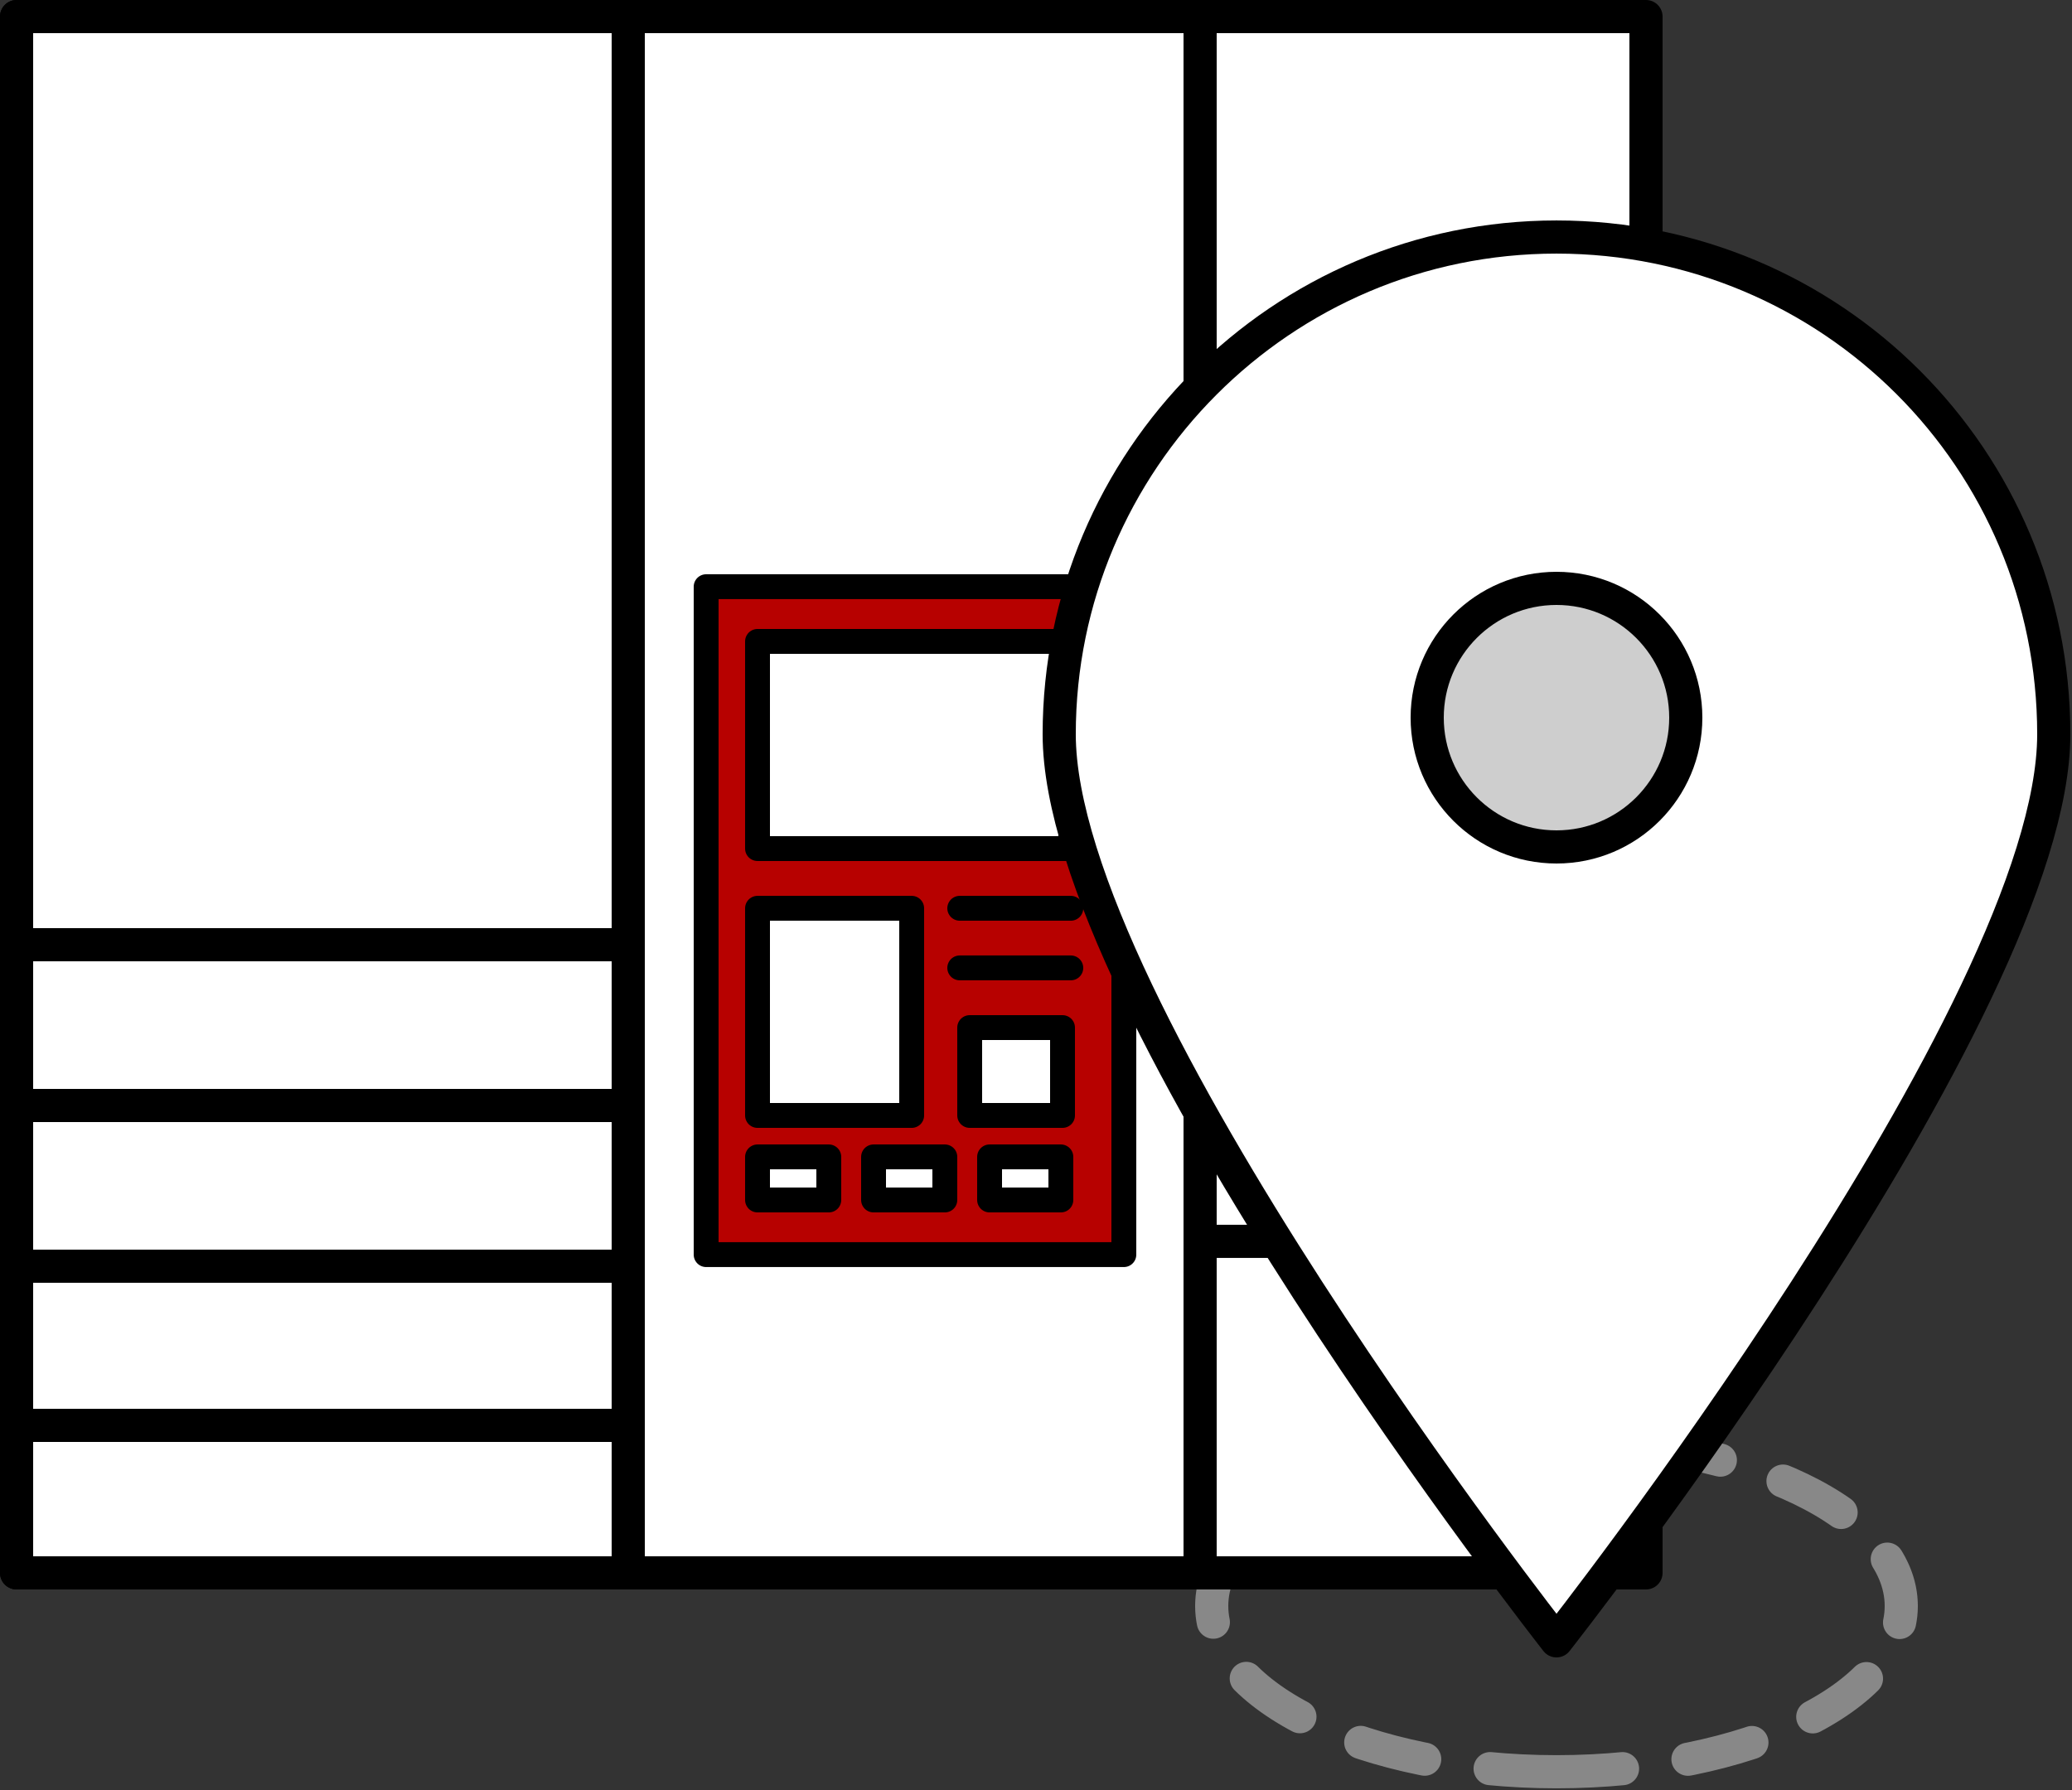 <svg width="125" height="108" viewBox="0 0 125 108" fill="none" xmlns="http://www.w3.org/2000/svg">
<rect x="0" y="0" width="125" height="108" fill="#333333" stroke="none"/>
<g clip-path="url(#clip0)">
<path d="M93.9 106.898C105.388 106.898 114.7 102.421 114.7 96.898C114.7 91.376 105.388 86.898 93.9 86.898C82.412 86.898 73.1 91.376 73.1 96.898C73.1 102.421 82.412 106.898 93.9 106.898Z" stroke="#888888" stroke-width="2" stroke-linecap="round" stroke-linejoin="round" stroke-dasharray="3.99 3.99"/>
<path d="M99.1 1H1V94.9H99.1V1Z" fill="white" stroke="black" stroke-width="2" stroke-miterlimit="10" stroke-linecap="round" stroke-linejoin="round"/>
<path d="M37.9 1H1V94.9H37.9V1Z" fill="white" stroke="black" stroke-width="2" stroke-miterlimit="10" stroke-linecap="round" stroke-linejoin="round"/>
<path d="M1 66.699H37.9" stroke="black" stroke-width="2" stroke-miterlimit="10" stroke-linecap="round" stroke-linejoin="round"/>
<path d="M1 86H37.9" stroke="black" stroke-width="2" stroke-miterlimit="10" stroke-linecap="round" stroke-linejoin="round"/>
<path d="M1 76.398H37.9" stroke="black" stroke-width="2" stroke-miterlimit="10" stroke-linecap="round" stroke-linejoin="round"/>
<path d="M1 57H37.9" stroke="black" stroke-width="2" stroke-miterlimit="10" stroke-linecap="round" stroke-linejoin="round"/>
<path d="M99.3 1H72.4V94.9H99.3V1Z" fill="white" stroke="black" stroke-width="2" stroke-miterlimit="10" stroke-linecap="round" stroke-linejoin="round"/>
<path d="M72.4 45.898H99.3" stroke="black" stroke-width="2" stroke-miterlimit="10" stroke-linecap="round" stroke-linejoin="round"/>
<path d="M72.4 36.199H99.3" stroke="black" stroke-width="2" stroke-miterlimit="10" stroke-linecap="round" stroke-linejoin="round"/>
<path d="M72.4 55.602H99.3" stroke="black" stroke-width="2" stroke-miterlimit="10" stroke-linecap="round" stroke-linejoin="round"/>
<path d="M72.4 74.898H99.3" stroke="black" stroke-width="2" stroke-miterlimit="10" stroke-linecap="round" stroke-linejoin="round"/>
<path d="M67.8 35.398H42.6V75.698H67.8V35.398Z" fill="#B70100" stroke="black" stroke-width="1.5" stroke-miterlimit="10" stroke-linecap="round" stroke-linejoin="round"/>
<path d="M64.6 38.699H45.7V51.199H64.6V38.699Z" fill="white" stroke="black" stroke-width="1.5" stroke-miterlimit="10" stroke-linecap="round" stroke-linejoin="round"/>
<path d="M55 54.801H45.7V67.301H55V54.801Z" fill="white" stroke="black" stroke-width="1.5" stroke-miterlimit="10" stroke-linecap="round" stroke-linejoin="round"/>
<path d="M57.9 54.801H64.6" stroke="black" stroke-width="1.5" stroke-miterlimit="10" stroke-linecap="round" stroke-linejoin="round"/>
<path d="M57.9 58.398H64.6" stroke="black" stroke-width="1.5" stroke-miterlimit="10" stroke-linecap="round" stroke-linejoin="round"/>
<path d="M64.1 62H58.5V67.3H64.1V62Z" fill="white" stroke="black" stroke-width="1.5" stroke-miterlimit="10" stroke-linecap="round" stroke-linejoin="round"/>
<path d="M64 69.801H59.7V72.401H64V69.801Z" fill="white" stroke="black" stroke-width="1.5" stroke-miterlimit="10" stroke-linecap="round" stroke-linejoin="round"/>
<path d="M57 69.801H52.7V72.401H57V69.801Z" fill="white" stroke="black" stroke-width="1.5" stroke-miterlimit="10" stroke-linecap="round" stroke-linejoin="round"/>
<path d="M50 69.801H45.7V72.401H50V69.801Z" fill="white" stroke="black" stroke-width="1.5" stroke-miterlimit="10" stroke-linecap="round" stroke-linejoin="round"/>
<path d="M123.9 44.301C123.9 60.901 93.9 99.001 93.9 99.001C93.9 99.001 63.9 60.801 63.9 44.301C63.9 27.801 77.3 14.301 93.9 14.301C110.5 14.301 123.9 27.701 123.9 44.301Z" fill="white" stroke="black" stroke-width="2" stroke-miterlimit="10" stroke-linecap="round" stroke-linejoin="round"/>
<path d="M93.9 51.1C98.208 51.1 101.7 47.608 101.7 43.3C101.7 38.992 98.208 35.5 93.9 35.5C89.592 35.5 86.1 38.992 86.1 43.3C86.1 47.608 89.592 51.1 93.9 51.1Z" fill="#CECECE" stroke="black" stroke-width="2" stroke-miterlimit="10" stroke-linecap="round" stroke-linejoin="round"/>
</g>
<defs>
<clipPath id="clip0">
<rect width="124.9" height="107.9" fill="white"/>
</clipPath>
</defs>
</svg>
